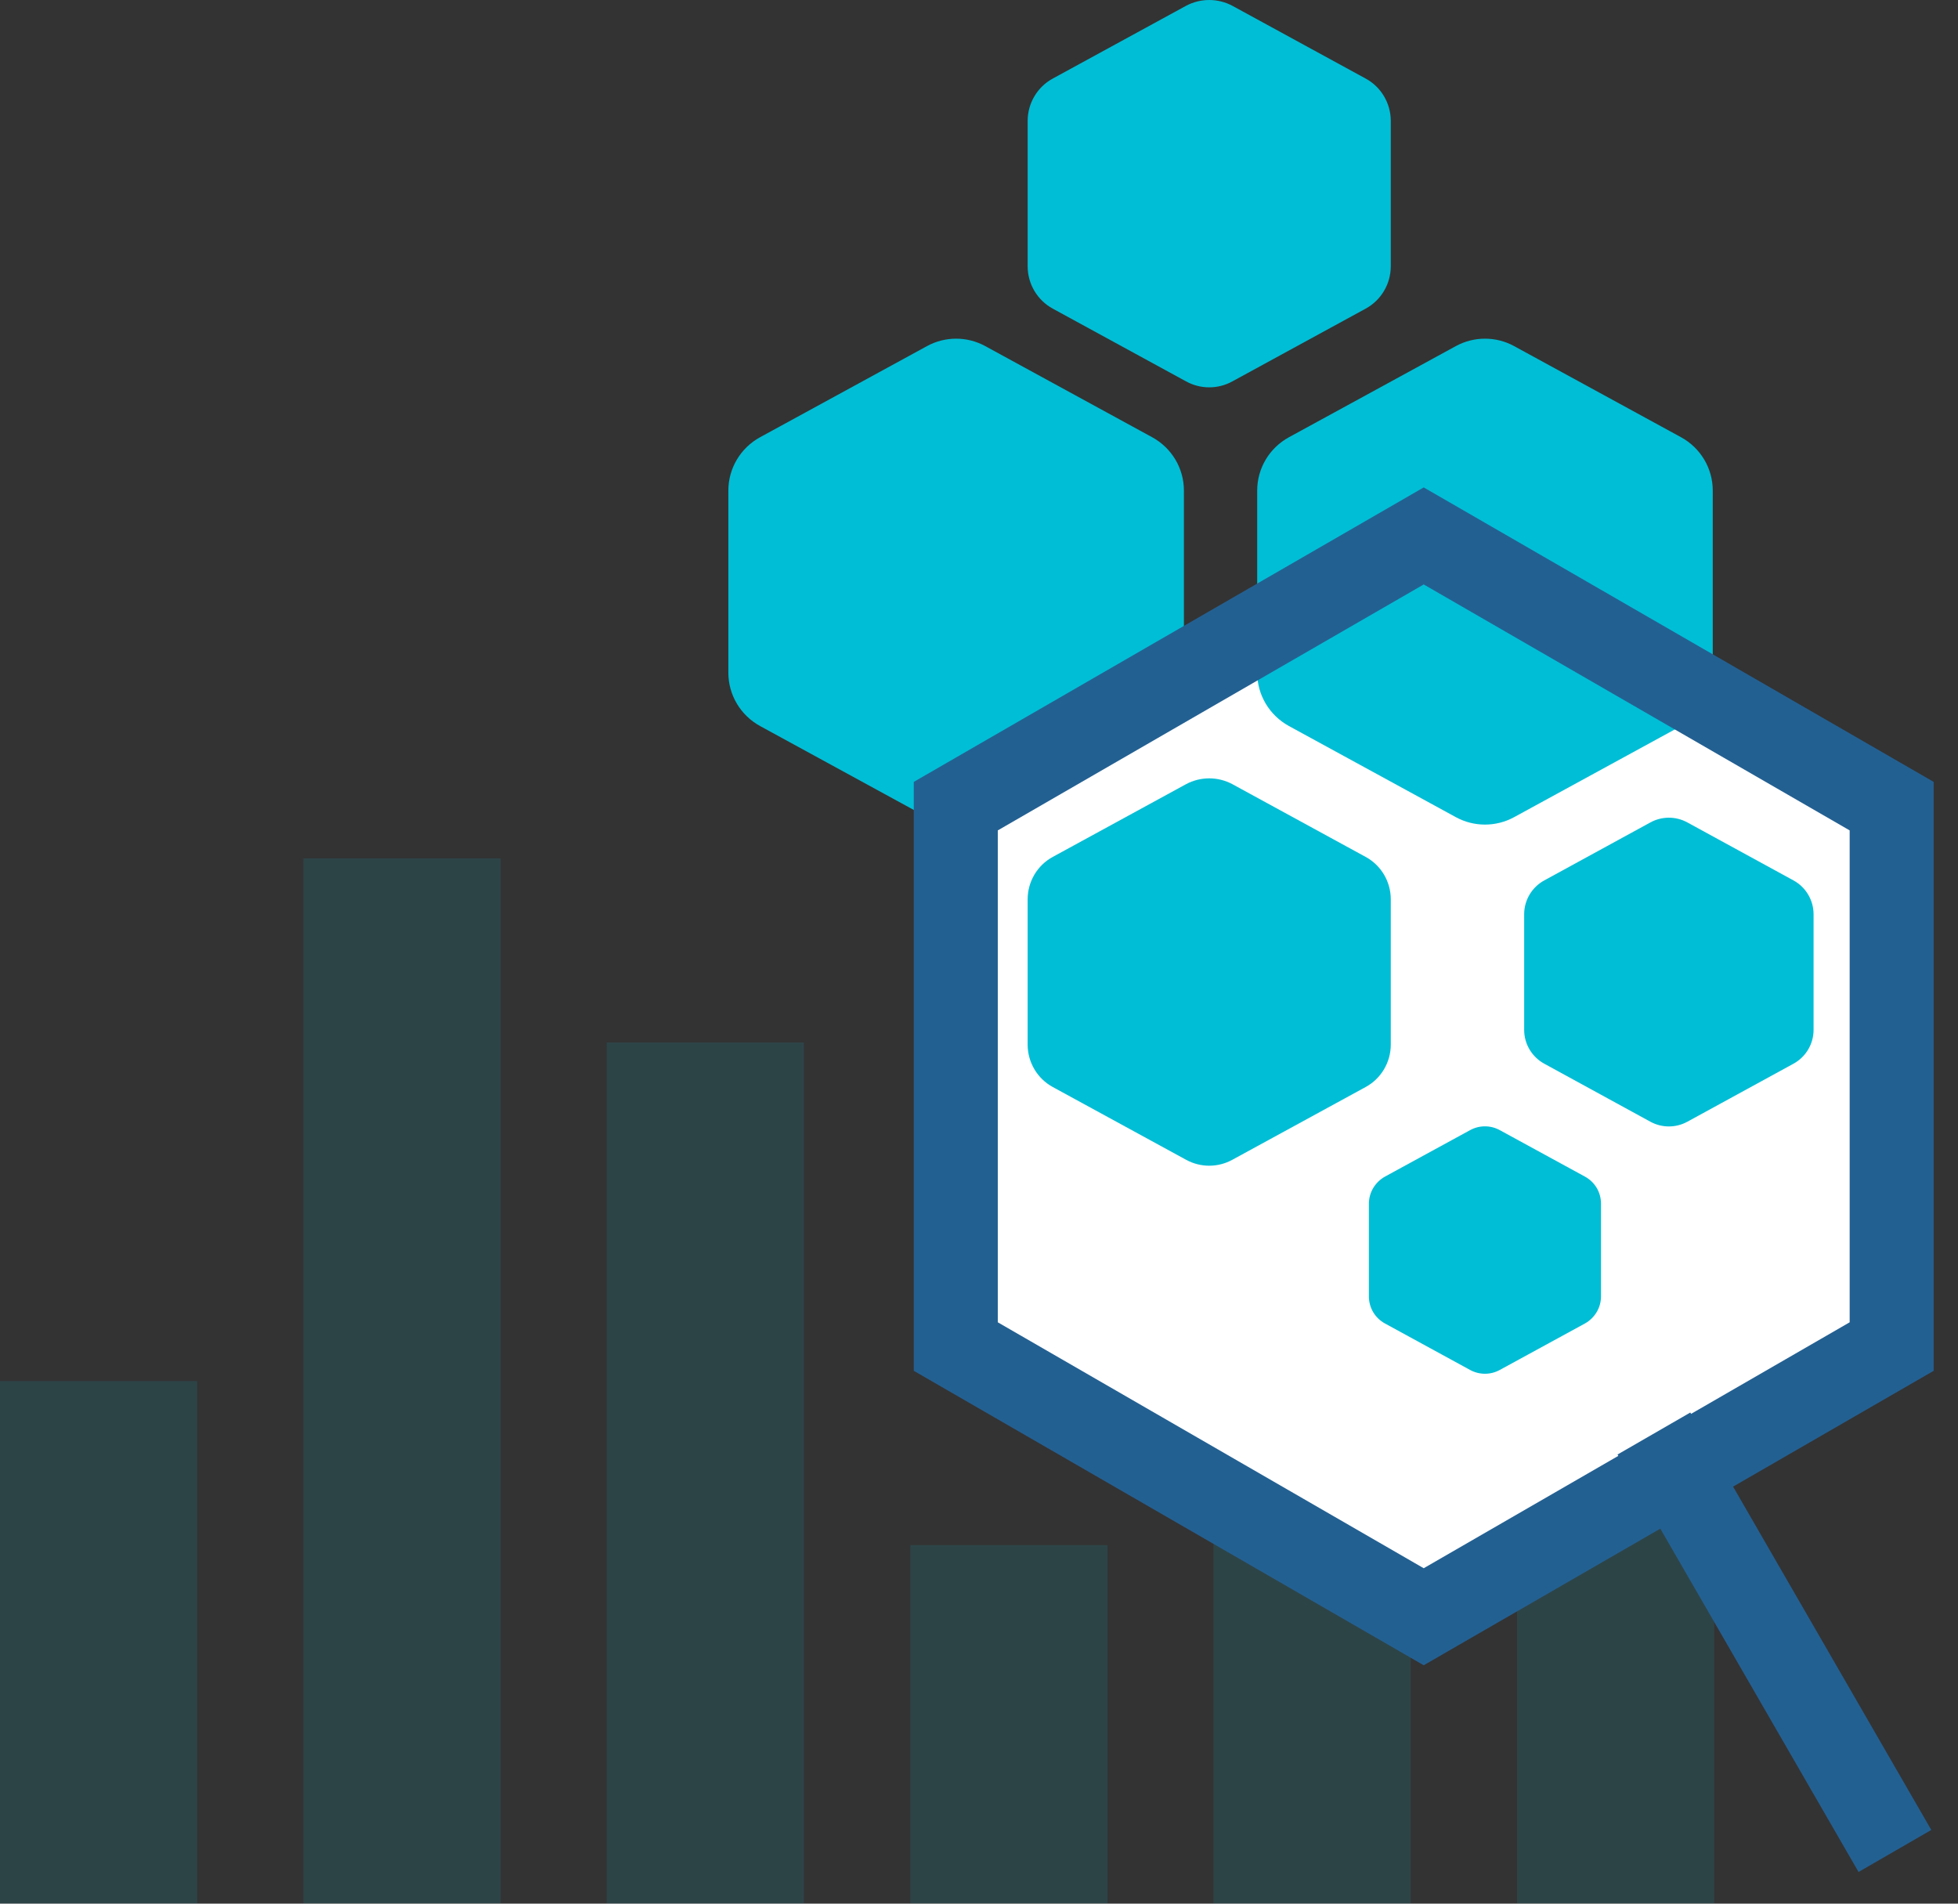 <svg xmlns="http://www.w3.org/2000/svg" width="72" height="70" viewBox="0 0 72 70" fill="none"><rect x="0" y="0" width="72" height="70" fill="#333333" stroke="none"/><g opacity="0.35"><path opacity="0.35" d="M29.562 70L29.562 38.335H22.311V70H29.562Z" fill="#00BED6"></path><path opacity="0.35" d="M18.412 69.992L18.412 31.562H11.16L11.16 69.992H18.412Z" fill="#00BED6"></path><path opacity="0.35" d="M7.252 70L7.252 50.785H-1.09673e-05L-1.09673e-05 70H7.252Z" fill="#00BED6"></path><path opacity="0.35" d="M63.035 69.992V48.283H55.783V69.992H63.035Z" fill="#00BED6"></path><path opacity="0.35" d="M51.875 70V43.649H44.623V70H51.875Z" fill="#00BED6"></path><path opacity="0.35" d="M40.725 69.992V56.817H33.473V69.992H40.725Z" fill="#00BED6"></path></g><path d="M52.354 60.23L34.482 49.912V29.276L52.354 18.958L70.217 29.276V49.912L52.354 60.23Z" fill="white"></path><path d="M26.783 18.039V24.735C26.783 25.554 27.231 26.303 27.949 26.697L34.089 30.049C34.753 30.412 35.564 30.412 36.228 30.049L42.368 26.697C43.087 26.303 43.535 25.554 43.535 24.735V18.039C43.535 17.221 43.087 16.471 42.368 16.078L36.228 12.726C35.564 12.363 34.753 12.363 34.089 12.726L27.949 16.078C27.231 16.471 26.783 17.221 26.783 18.039Z" fill="#00BED6"></path><path d="M37.789 33.068V38.413C37.789 39.061 38.144 39.664 38.716 39.973L43.612 42.645C44.145 42.938 44.786 42.938 45.319 42.645L50.215 39.973C50.787 39.664 51.142 39.061 51.142 38.413V33.068C51.142 32.419 50.787 31.817 50.215 31.508L45.319 28.836C44.786 28.55 44.145 28.55 43.612 28.836L38.716 31.508C38.144 31.817 37.789 32.419 37.789 33.068Z" fill="#00BED6"></path><path d="M46.23 18.039V24.735C46.23 25.554 46.678 26.303 47.397 26.697L53.536 30.049C54.201 30.412 55.012 30.412 55.676 30.049L61.816 26.697C62.534 26.303 62.982 25.554 62.982 24.735V18.039C62.982 17.221 62.534 16.471 61.816 16.078L55.676 12.726C55.012 12.363 54.201 12.363 53.536 12.726L47.397 16.078C46.678 16.471 46.23 17.221 46.23 18.039Z" fill="#00BED6"></path><path d="M37.789 4.447V9.791C37.789 10.44 38.144 11.042 38.716 11.351L43.612 14.023C44.145 14.317 44.786 14.317 45.319 14.023L50.215 11.351C50.787 11.042 51.142 10.44 51.142 9.791V4.447C51.142 3.798 50.787 3.195 50.215 2.887L45.319 0.214C44.786 -0.071 44.145 -0.071 43.612 0.214L38.716 2.887C38.144 3.195 37.789 3.798 37.789 4.447Z" fill="#00BED6"></path><path d="M56.047 33.617V37.872C56.047 38.389 56.333 38.868 56.788 39.115L60.688 41.247C61.113 41.479 61.623 41.479 62.048 41.247L65.948 39.115C66.403 38.868 66.689 38.389 66.689 37.872V33.617C66.689 33.099 66.403 32.62 65.948 32.373L62.048 30.242C61.623 30.01 61.113 30.01 60.688 30.242L56.788 32.373C56.333 32.62 56.047 33.099 56.047 33.617Z" fill="#00BED6"></path><path d="M50.338 44.259V47.673C50.338 48.09 50.562 48.468 50.933 48.669L54.06 50.376C54.4 50.561 54.81 50.561 55.149 50.376L58.277 48.669C58.64 48.468 58.872 48.09 58.872 47.673V44.259C58.872 43.842 58.648 43.464 58.277 43.263L55.149 41.556C54.81 41.371 54.4 41.371 54.06 41.556L50.933 43.263C50.57 43.464 50.338 43.842 50.338 44.259Z" fill="#00BED6"></path><path d="M52.353 61.234L33.602 50.407V28.751L52.353 17.923L71.105 28.751V50.407L52.353 61.234ZM36.691 48.623L52.353 57.666L68.016 48.623V30.535L52.353 21.491L36.691 30.535V48.623Z" fill="#236092"></path><path d="M62.156 51.941L59.48 53.485L68.343 68.835L71.018 67.29L62.156 51.941Z" fill="#236092"></path></svg>